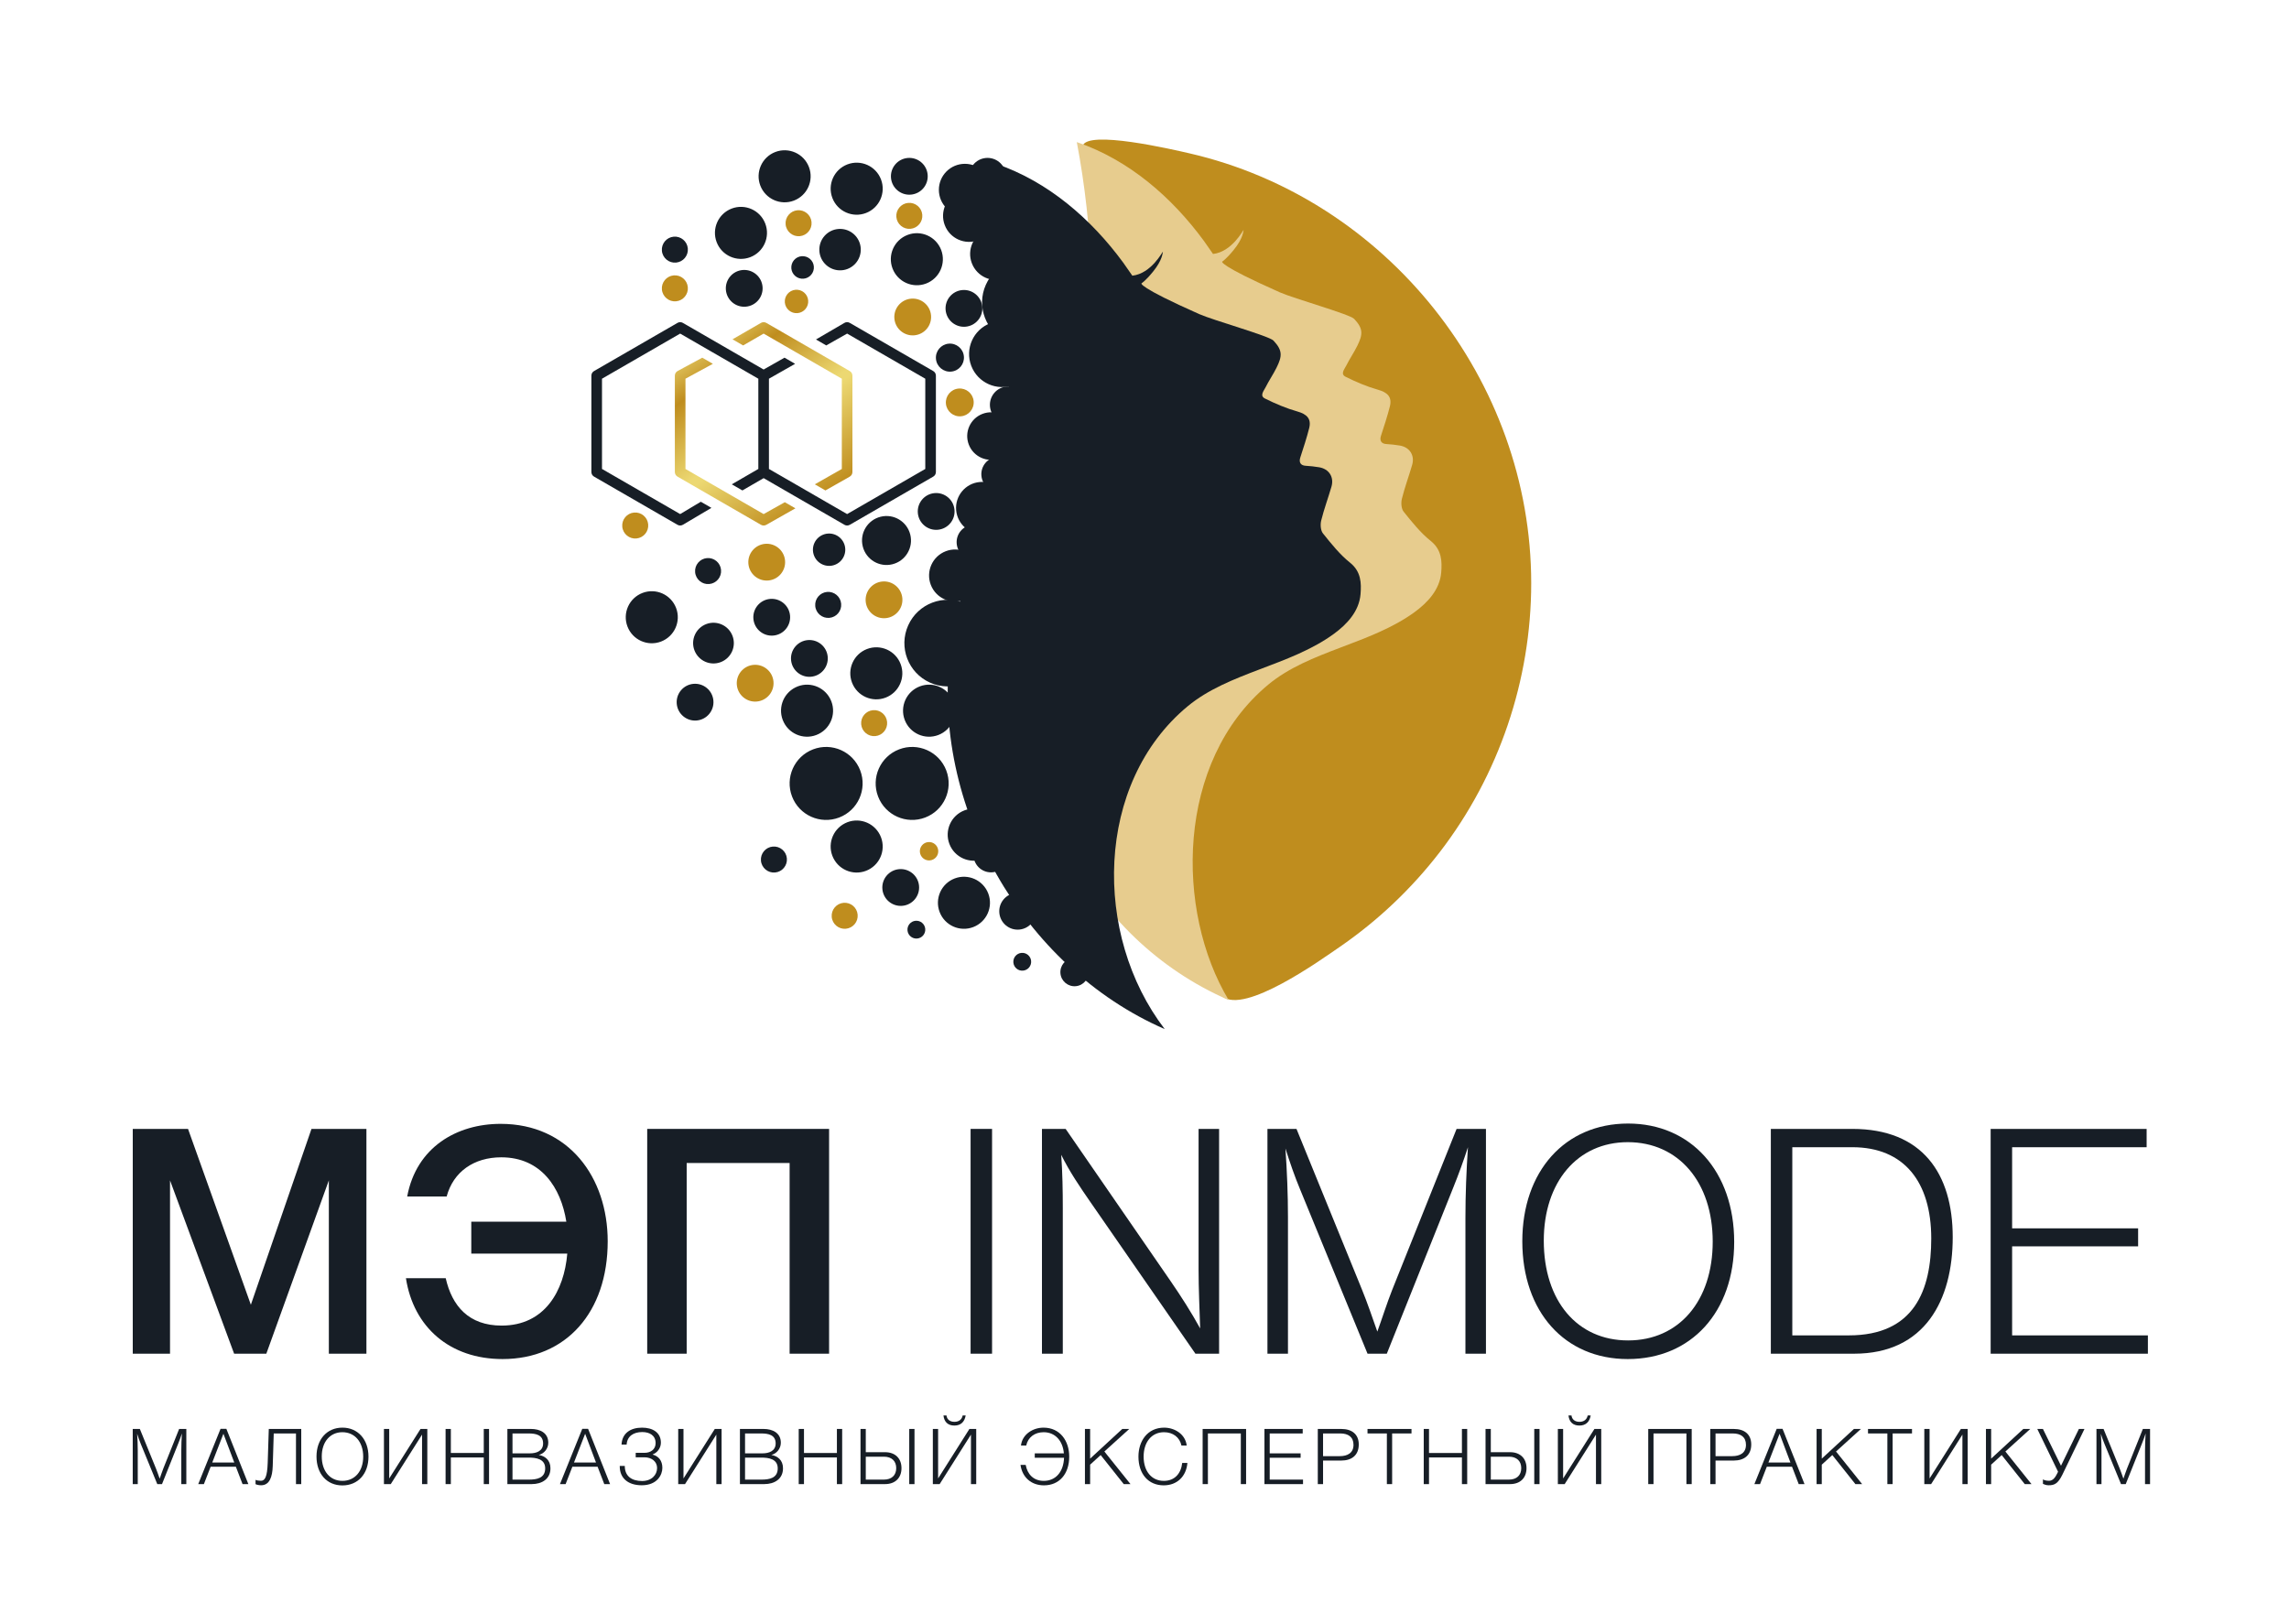 <?xml version="1.0" encoding="UTF-8" standalone="no"?> <svg xmlns:dc="http://purl.org/dc/elements/1.1/" xmlns:cc="http://creativecommons.org/ns#" xmlns:rdf="http://www.w3.org/1999/02/22-rdf-syntax-ns#" xmlns:svg="http://www.w3.org/2000/svg" xmlns="http://www.w3.org/2000/svg" viewBox="0 0 354.608 251.595" height="251.595" width="354.608" xml:space="preserve" id="svg2" version="1.1"><defs id="defs6"><clipPath id="clipPath18"><path id="path16" d="M 0,188.696 H 265.956 V 0 H 0 Z"></path></clipPath><clipPath id="clipPath30"><path id="path28" d="m 88.44,151.214 -3.309,-1.911 1.234,-0.712 2.384,1.377 3.617,-2.089 1.234,-0.712 4.234,-2.444 v -10.49 l -3.138,-1.785 1.233,-0.712 2.83,1.607 c 0.19,0.111 0.308,0.313 0.308,0.534 v 0 11.201 c 0,0.221 -0.118,0.425 -0.308,0.535 v 0 l -3.927,2.266 -1.232,0.712 -4.543,2.623 c -0.096,0.054 -0.202,0.082 -0.308,0.082 v 0 c -0.107,0 -0.213,-0.028 -0.309,-0.082 m -9.701,-5.601 c -0.19,-0.11 -0.309,-0.313 -0.309,-0.535 v 0 -11.201 c 0,-0.221 0.119,-0.423 0.309,-0.534 v 0 l 3.926,-2.266 1.233,-0.713 4.542,-2.622 c 0.097,-0.055 0.202,-0.082 0.309,-0.082 v 0 c 0.106,0 0.213,0.027 0.308,0.082 v 0 l 3.384,1.916 -1.233,0.711 -2.459,-1.381 -3.618,2.089 -1.233,0.712 -4.233,2.444 v 10.49 l 3.185,1.732 -1.233,0.712 z"></path></clipPath><linearGradient id="linearGradient50" spreadMethod="pad" gradientTransform="matrix(21.519,-30.262,-30.262,-21.519,78.703,153.605)" gradientUnits="userSpaceOnUse" y2="0" x2="1" y1="0" x1="0"><stop id="stop36" offset="0" style="stop-opacity:1;stop-color:#e6cd68"></stop><stop id="stop38" offset="0.138" style="stop-opacity:1;stop-color:#e6cd68"></stop><stop id="stop40" offset="0.261" style="stop-opacity:1;stop-color:#bf8d1e"></stop><stop id="stop42" offset="0.479" style="stop-opacity:1;stop-color:#ecd872"></stop><stop id="stop44" offset="0.5" style="stop-opacity:1;stop-color:#ecd872"></stop><stop id="stop46" offset="0.764" style="stop-opacity:1;stop-color:#bf8d1e"></stop><stop id="stop48" offset="1" style="stop-opacity:1;stop-color:#d9b857"></stop></linearGradient><clipPath id="clipPath60"><path id="path58" d="M 0,188.696 H 265.956 V 0 H 0 Z"></path></clipPath></defs><g transform="matrix(1.333,0,0,-1.333,0,251.595)" id="g10"><g id="g12"><g clip-path="url(#clipPath18)" id="g14"><g transform="translate(108.459,145.613)" id="g20"><path id="path22" style="fill:#171e26;fill-opacity:1;fill-rule:nonzero;stroke:none" d="m 0,0 -9.701,5.601 c -0.19,0.11 -0.426,0.11 -0.617,0 l -3.309,-1.93 1.191,-0.692 2.427,1.376 9.084,-5.245 v -10.489 l -9.084,-5.245 -3.618,2.088 -1.232,0.712 -4.235,2.445 V -0.89 l 3.042,1.731 -1.233,0.714 -2.425,-1.376 -3.618,2.087 -1.233,0.713 -4.542,2.622 c -0.191,0.11 -0.427,0.11 -0.617,0 L -39.421,0 c -0.191,-0.11 -0.309,-0.313 -0.309,-0.534 v -11.201 c 0,-0.221 0.118,-0.424 0.309,-0.534 l 9.701,-5.602 c 0.096,-0.054 0.202,-0.082 0.309,-0.082 0.106,0 0.212,0.028 0.308,0.082 l 3.325,1.968 -1.233,0.711 -2.4,-1.432 -9.085,5.245 V -0.89 l 9.085,5.245 3.617,-2.089 1.233,-0.711 4.234,-2.445 v -10.489 l -3.086,-1.786 1.233,-0.711 2.47,1.429 3.617,-2.089 1.234,-0.712 4.541,-2.623 c 0.096,-0.054 0.202,-0.082 0.309,-0.082 0.106,0 0.213,0.028 0.308,0.082 L 0,-12.269 c 0.191,0.11 0.309,0.313 0.309,0.534 V -0.534 C 0.309,-0.313 0.191,-0.11 0,0"></path></g></g></g><g id="g24"><g clip-path="url(#clipPath30)" id="g26"><g id="g32"><g id="g34"><path id="path52" style="fill:url(#linearGradient50);stroke:none" d="m 88.44,151.214 -3.309,-1.911 1.234,-0.712 2.384,1.377 3.617,-2.089 1.234,-0.712 4.234,-2.444 v -10.49 l -3.138,-1.785 1.233,-0.712 2.83,1.607 c 0.19,0.111 0.308,0.313 0.308,0.534 v 0 11.201 c 0,0.221 -0.118,0.425 -0.308,0.535 v 0 l -3.927,2.266 -1.232,0.712 -4.543,2.623 c -0.096,0.054 -0.202,0.082 -0.308,0.082 v 0 c -0.107,0 -0.213,-0.028 -0.309,-0.082 m -9.701,-5.601 c -0.19,-0.11 -0.309,-0.313 -0.309,-0.535 v 0 -11.201 c 0,-0.221 0.119,-0.423 0.309,-0.534 v 0 l 3.926,-2.266 1.233,-0.713 4.542,-2.622 c 0.097,-0.055 0.202,-0.082 0.309,-0.082 v 0 c 0.106,0 0.213,0.027 0.308,0.082 v 0 l 3.384,1.916 -1.233,0.711 -2.459,-1.381 -3.618,2.089 -1.233,0.712 -4.233,2.444 v 10.49 l 3.185,1.732 -1.233,0.712 z"></path></g></g></g></g><g id="g54"><g clip-path="url(#clipPath60)" id="g56"><g transform="translate(42.585,31.394)" id="g62"><path id="path64" style="fill:#171e26;fill-opacity:1;fill-rule:nonzero;stroke:none" d="M 0,0 H -4.367 V 20.146 L -11.633,0 h -3.743 l -7.449,20.146 V 0 h -4.331 v 26.129 h 6.423 l 7.302,-20.441 7.046,20.441 H 0 Z"></path></g><g transform="translate(58.406,30.77)" id="g66"><path id="path68" style="fill:#171e26;fill-opacity:1;fill-rule:nonzero;stroke:none" d="m 0,0 c -6.129,0 -10.349,3.707 -11.229,9.395 h 4.624 c 0.733,-3.23 2.678,-5.505 6.495,-5.505 5.027,0 7.265,4.037 7.632,8.367 H -3.634 v 3.707 H 7.412 c -0.623,3.963 -2.935,7.486 -7.559,7.486 -3.193,0 -5.579,-1.688 -6.349,-4.551 h -4.587 c 1.064,5.725 5.762,8.441 10.862,8.441 7.927,0 12.441,-6.238 12.441,-13.652 C 12.22,5.432 7.376,0 0,0"></path></g><g transform="translate(96.355,31.394)" id="g70"><path id="path72" style="fill:#171e26;fill-opacity:1;fill-rule:nonzero;stroke:none" d="M 0,0 H -4.587 V 22.165 H -16.551 V 0 h -4.587 V 26.129 H 0 Z"></path></g><path id="path74" style="fill:#171e26;fill-opacity:1;fill-rule:nonzero;stroke:none" d="M 115.295,31.394 H 112.8 v 26.129 h 2.495 z"></path><g transform="translate(141.681,31.394)" id="g76"><path id="path78" style="fill:#171e26;fill-opacity:1;fill-rule:nonzero;stroke:none" d="m 0,0 h -2.752 l -12.146,17.541 c -1.248,1.799 -2.497,3.634 -3.451,5.578 0.148,-2.092 0.184,-4.146 0.184,-6.238 V 0 h -2.422 v 26.129 h 2.752 L -5.614,8.403 c 1.211,-1.76 2.385,-3.595 3.413,-5.467 -0.073,2.312 -0.184,4.587 -0.184,6.899 V 26.129 H 0 Z"></path></g><g transform="translate(172.694,31.394)" id="g80"><path id="path82" style="fill:#171e26;fill-opacity:1;fill-rule:nonzero;stroke:none" d="m 0,0 h -2.385 v 15.78 c 0,2.752 0.11,5.468 0.293,8.22 -0.513,-1.578 -1.1,-3.192 -1.724,-4.733 L -11.522,0 h -2.24 l -7.816,19.046 c -0.66,1.578 -1.211,3.192 -1.725,4.808 0.184,-2.679 0.294,-5.322 0.294,-8 V 0 h -2.386 v 26.129 h 3.376 l 7.597,-18.643 c 0.66,-1.615 1.211,-3.266 1.798,-4.918 0.587,1.616 1.102,3.267 1.725,4.845 l 7.486,18.716 H 0 Z"></path></g><g transform="translate(179.415,44.532)" id="g84"><path id="path86" style="fill:#171e26;fill-opacity:1;fill-rule:nonzero;stroke:none" d="m 0,0 c 0,-7.009 3.89,-11.597 9.798,-11.597 5.908,0 9.835,4.588 9.835,11.487 0,6.899 -3.964,11.559 -9.872,11.559 C 3.926,11.449 0,6.825 0,0 m 22.128,-0.146 c 0,-8.148 -4.99,-13.616 -12.367,-13.616 -7.339,0 -12.257,5.505 -12.257,13.689 0,8.146 4.954,13.687 12.294,13.687 7.303,0 12.33,-5.577 12.33,-13.76"></path></g><g transform="translate(208.298,33.523)" id="g88"><path id="path90" style="fill:#171e26;fill-opacity:1;fill-rule:nonzero;stroke:none" d="m 0,0 h 6.569 c 7.633,0 9.578,5.284 9.578,11.266 0,6.568 -3.156,10.605 -9.174,10.605 l -6.973,0 z m 6.973,24 c 8.147,0 11.67,-5.211 11.67,-12.588 0,-7.303 -3.23,-13.541 -11.45,-13.541 H -2.495 V 24 Z"></path></g><g transform="translate(249.477,55.394)" id="g92"><path id="path94" style="fill:#171e26;fill-opacity:1;fill-rule:nonzero;stroke:none" d="M 0,0 H -15.633 V -9.431 H -0.99 v -2.091 H -15.633 V -21.871 H 0.147 V -24 H -18.128 V 2.129 L 0,2.129 Z"></path></g><g transform="translate(177.954,120.954)" id="g96"><path id="path98" style="fill:#bf8d1e;fill-opacity:1;fill-rule:nonzero;stroke:none" d="m 0,0 c 0,-11.242 -3.747,-22.308 -10.6,-31.222 -3.285,-4.274 -7.243,-8.026 -11.686,-11.077 -2.284,-1.567 -11.016,-7.834 -13.616,-5.726 -0.848,0.687 -1.215,1.791 -1.54,2.833 -3.209,10.303 -6.222,20.781 -6.852,31.554 -0.757,12.948 1.951,26.002 0.253,38.86 -1.067,8.081 -3.859,15.865 -7.513,23.152 -0.382,0.763 -0.786,1.608 -0.579,2.436 0.484,1.932 10.484,-0.4 12.389,-0.838 C -16.747,44.688 0,23.578 0,0"></path></g><g transform="translate(139.913,160.745)" id="g100"><path id="path102" style="fill:#e7cc8e;fill-opacity:1;fill-rule:nonzero;stroke:none" d="m 0,0 c -3.718,5.067 -8.72,9.421 -14.77,11.482 1.907,-10.051 2.254,-20.393 1.045,-30.551 -1.047,-8.805 -5.194,-17.138 -6.353,-26.054 -2.328,-17.92 6.39,-35.903 22.957,-43.122 -6.202,10.322 -6.171,27.741 4.618,36.677 4.76,3.943 11.875,4.683 16.99,8.416 1.482,1.081 2.933,2.594 3.096,4.614 0.103,1.272 0.071,2.627 -1.212,3.652 -1.199,0.957 -2.185,2.202 -3.155,3.408 -0.275,0.341 -0.321,1.027 -0.207,1.49 0.328,1.331 0.812,2.622 1.194,3.941 0.325,1.121 -0.291,2.069 -1.437,2.257 -0.517,0.086 -1.042,0.144 -1.566,0.174 -0.574,0.032 -0.801,0.396 -0.62,0.955 0.368,1.132 0.743,2.265 1.034,3.419 0.276,1.096 -0.276,1.628 -1.374,1.938 -1.297,0.366 -2.56,0.904 -3.769,1.507 -0.645,0.321 -0.123,0.899 0.078,1.303 0.392,0.785 0.895,1.515 1.283,2.301 0.647,1.312 0.707,1.987 -0.369,3.128 -0.508,0.538 -7,2.356 -8.637,3.083 -7.229,3.207 -6.696,3.572 -6.696,3.572 0,0 0.447,0.264 1.324,1.341 1.134,1.393 1.12,2.196 1.163,2.344 -0.032,0.03 -1.332,-2.547 -3.554,-2.797 0,0 -0.814,1.183 -1.063,1.522"></path></g><g transform="translate(130.535,158.22)" id="g104"><path id="path106" style="fill:#171e26;fill-opacity:1;fill-rule:nonzero;stroke:none" d="m 0,0 c -3.718,5.067 -8.72,9.421 -14.77,11.482 1.907,-10.051 2.254,-20.393 1.045,-30.551 -1.047,-8.805 -5.194,-17.138 -6.353,-26.054 -2.328,-17.92 8.338,-36.754 24.905,-43.973 -8.377,10.919 -8.119,28.592 2.67,37.528 4.76,3.943 11.875,4.683 16.99,8.416 1.482,1.081 2.933,2.594 3.096,4.614 0.103,1.272 0.071,2.627 -1.212,3.652 -1.199,0.957 -2.185,2.202 -3.155,3.408 -0.275,0.341 -0.321,1.027 -0.207,1.49 0.328,1.331 0.812,2.622 1.194,3.941 0.325,1.122 -0.291,2.069 -1.437,2.257 -0.517,0.086 -1.042,0.144 -1.566,0.174 -0.574,0.032 -0.801,0.396 -0.62,0.955 0.368,1.132 0.743,2.266 1.034,3.419 0.276,1.096 -0.276,1.628 -1.374,1.938 -1.297,0.366 -2.56,0.905 -3.769,1.507 -0.645,0.321 -0.123,0.899 0.078,1.303 0.392,0.785 0.895,1.515 1.283,2.301 0.647,1.312 0.707,1.987 -0.369,3.128 -0.508,0.538 -7,2.356 -8.637,3.083 -7.229,3.207 -6.696,3.572 -6.696,3.572 0,0 0.447,0.264 1.324,1.341 1.134,1.393 1.12,2.196 1.163,2.344 -0.032,0.03 -1.332,-2.547 -3.554,-2.797 0,0 -0.814,1.183 -1.063,1.522"></path></g><g transform="translate(115.163,166.678)" id="g108"><path id="path110" style="fill:#171e26;fill-opacity:1;fill-rule:nonzero;stroke:none" d="m 0,0 c 0,-1.67 -1.354,-3.024 -3.024,-3.024 -1.671,0 -3.025,1.354 -3.025,3.024 0,1.67 1.354,3.024 3.025,3.024 C -1.354,3.024 0,1.67 0,0"></path></g><g transform="translate(120.207,163.653)" id="g112"><path id="path114" style="fill:#171e26;fill-opacity:1;fill-rule:nonzero;stroke:none" d="m 0,0 c 0,-1.67 -1.354,-3.024 -3.024,-3.024 -1.671,0 -3.025,1.354 -3.025,3.024 0,1.67 1.354,3.024 3.025,3.024 C -1.354,3.024 0,1.67 0,0"></path></g><g transform="translate(105.789,126.607)" id="g116"><path id="path118" style="fill:#171e26;fill-opacity:1;fill-rule:nonzero;stroke:none" d="m 0,0 c 0.381,-1.525 -0.546,-3.07 -2.071,-3.451 -1.525,-0.382 -3.07,0.545 -3.451,2.07 -0.382,1.525 0.546,3.071 2.071,3.452 C -1.926,2.452 -0.381,1.525 0,0"></path></g><g transform="translate(116.849,156.4)" id="g120"><path id="path122" style="fill:#171e26;fill-opacity:1;fill-rule:nonzero;stroke:none" d="M 0,0 C -1.56,-0.596 -3.308,0.186 -3.904,1.747 -4.5,3.307 -3.718,5.055 -2.158,5.651 -0.597,6.247 1.151,5.465 1.747,3.904 2.342,2.344 1.56,0.596 0,0"></path></g><g transform="translate(117.831,144.006)" id="g124"><path id="path126" style="fill:#171e26;fill-opacity:1;fill-rule:nonzero;stroke:none" d="m 0,0 c -1.98,-0.756 -4.198,0.236 -4.954,2.216 -0.757,1.98 0.236,4.199 2.216,4.955 C -0.758,7.927 1.46,6.935 2.216,4.954 2.972,2.974 1.98,0.756 0,0"></path></g><g transform="translate(116.157,135.474)" id="g128"><path id="path130" style="fill:#171e26;fill-opacity:1;fill-rule:nonzero;stroke:none" d="m 0,0 c -1.426,-0.544 -3.023,0.17 -3.568,1.596 -0.544,1.426 0.17,3.023 1.596,3.568 C -0.546,5.708 1.051,4.993 1.596,3.568 2.14,2.142 1.426,0.544 0,0"></path></g><g transform="translate(107.633,155.787)" id="g132"><path id="path134" style="fill:#171e26;fill-opacity:1;fill-rule:nonzero;stroke:none" d="M 0,0 C -1.56,-0.596 -3.308,0.186 -3.904,1.747 -4.5,3.307 -3.718,5.055 -2.158,5.651 -0.597,6.247 1.151,5.465 1.747,3.904 2.342,2.344 1.56,0.596 0,0"></path></g><g transform="translate(113.702,160.828)" id="g136"><path id="path138" style="fill:#171e26;fill-opacity:1;fill-rule:nonzero;stroke:none" d="M 0,0 C -1.56,-0.596 -3.308,0.186 -3.904,1.747 -4.5,3.307 -3.718,5.055 -2.158,5.651 -0.597,6.247 1.151,5.465 1.746,3.904 2.342,2.344 1.56,0.596 0,0"></path></g><g transform="translate(100.641,163.984)" id="g140"><path id="path142" style="fill:#171e26;fill-opacity:1;fill-rule:nonzero;stroke:none" d="M 0,0 C -1.56,-0.596 -3.308,0.186 -3.904,1.747 -4.5,3.307 -3.718,5.055 -2.158,5.651 -0.597,6.247 1.151,5.465 1.747,3.904 2.342,2.344 1.56,0.596 0,0"></path></g><g transform="translate(87.192,158.849)" id="g144"><path id="path146" style="fill:#171e26;fill-opacity:1;fill-rule:nonzero;stroke:none" d="M 0,0 C -1.56,-0.596 -3.308,0.186 -3.904,1.747 -4.5,3.307 -3.718,5.055 -2.158,5.651 -0.597,6.247 1.151,5.465 1.747,3.904 2.342,2.344 1.56,0.596 0,0"></path></g><g transform="translate(92.266,165.426)" id="g148"><path id="path150" style="fill:#171e26;fill-opacity:1;fill-rule:nonzero;stroke:none" d="M 0,0 C -1.56,-0.596 -3.308,0.186 -3.904,1.746 -4.5,3.307 -3.718,5.055 -2.158,5.651 -0.597,6.247 1.151,5.465 1.747,3.904 2.342,2.344 1.56,0.596 0,0"></path></g><g transform="translate(83.763,111.78)" id="g152"><path id="path154" style="fill:#171e26;fill-opacity:1;fill-rule:nonzero;stroke:none" d="M 0,0 C -1.221,-0.466 -2.588,0.146 -3.055,1.366 -3.521,2.587 -2.909,3.955 -1.688,4.421 -0.467,4.887 0.9,4.275 1.366,3.055 1.833,1.834 1.221,0.466 0,0"></path></g><g transform="translate(76.827,114.171)" id="g156"><path id="path158" style="fill:#171e26;fill-opacity:1;fill-rule:nonzero;stroke:none" d="M 0,0 C -1.56,-0.596 -3.308,0.186 -3.904,1.747 -4.5,3.307 -3.718,5.055 -2.158,5.651 -0.597,6.247 1.151,5.465 1.747,3.904 2.342,2.344 1.56,0.596 0,0"></path></g><g transform="translate(95.145,103.429)" id="g160"><path id="path162" style="fill:#171e26;fill-opacity:1;fill-rule:nonzero;stroke:none" d="M 0,0 C -1.495,-0.746 -3.311,-0.139 -4.057,1.355 -4.803,2.85 -4.196,4.666 -2.701,5.412 -1.207,6.158 0.609,5.551 1.355,4.057 2.101,2.562 1.495,0.746 0,0"></path></g><g transform="translate(100.912,87.639)" id="g164"><path id="path166" style="fill:#171e26;fill-opacity:1;fill-rule:nonzero;stroke:none" d="M 0,0 C -1.495,-0.746 -3.311,-0.139 -4.057,1.355 -4.803,2.85 -4.196,4.666 -2.701,5.412 -1.207,6.158 0.609,5.551 1.355,4.057 2.101,2.562 1.495,0.746 0,0"></path></g><g transform="translate(113.107,80.982)" id="g168"><path id="path170" style="fill:#171e26;fill-opacity:1;fill-rule:nonzero;stroke:none" d="M 0,0 C -1.56,-0.596 -3.308,0.186 -3.904,1.747 -4.5,3.307 -3.718,5.055 -2.158,5.651 -0.597,6.247 1.151,5.465 1.747,3.904 2.342,2.344 1.56,0.596 0,0"></path></g><g transform="translate(112.078,119.022)" id="g172"><path id="path174" style="fill:#171e26;fill-opacity:1;fill-rule:nonzero;stroke:none" d="M 0,0 C -1.56,-0.596 -3.308,0.186 -3.904,1.747 -4.5,3.307 -3.718,5.055 -2.158,5.651 -0.597,6.247 1.151,5.465 1.747,3.904 2.342,2.344 1.56,0.596 0,0"></path></g><g transform="translate(114.733,111.936)" id="g176"><path id="path178" style="fill:#171e26;fill-opacity:1;fill-rule:nonzero;stroke:none" d="m 0,0 c -1.135,-2.537 -4.112,-3.674 -6.649,-2.539 -2.537,1.135 -3.674,4.112 -2.539,6.649 1.135,2.537 4.112,3.674 6.649,2.539 C -0.002,5.514 1.135,2.537 0,0"></path></g><g transform="translate(114.408,126.691)" id="g180"><path id="path182" style="fill:#171e26;fill-opacity:1;fill-rule:nonzero;stroke:none" d="M 0,0 C -1.663,-0.151 -3.134,1.075 -3.286,2.738 -3.437,4.402 -2.211,5.873 -0.547,6.024 1.116,6.175 2.587,4.949 2.738,3.286 2.89,1.622 1.663,0.151 0,0"></path></g><g transform="translate(116.266,131.6)" id="g184"><path id="path186" style="fill:#171e26;fill-opacity:1;fill-rule:nonzero;stroke:none" d="M 0,0 C -1.119,-0.102 -2.108,0.723 -2.209,1.841 -2.311,2.96 -1.486,3.949 -0.368,4.051 0.751,4.152 1.74,3.328 1.841,2.209 1.943,1.091 1.119,0.102 0,0"></path></g><g transform="translate(113.395,123.699)" id="g188"><path id="path190" style="fill:#171e26;fill-opacity:1;fill-rule:nonzero;stroke:none" d="M 0,0 C -1.119,-0.102 -2.108,0.723 -2.209,1.841 -2.311,2.96 -1.486,3.949 -0.368,4.051 0.751,4.152 1.74,3.328 1.841,2.209 1.943,1.091 1.119,0.102 0,0"></path></g><g transform="translate(116.266,157.702)" id="g192"><path id="path194" style="fill:#171e26;fill-opacity:1;fill-rule:nonzero;stroke:none" d="M 0,0 C -1.119,-0.102 -2.108,0.723 -2.209,1.841 -2.311,2.96 -1.486,3.949 -0.368,4.051 0.751,4.152 1.74,3.328 1.841,2.209 1.943,1.091 1.119,0.102 0,0"></path></g><g transform="translate(115.355,164.115)" id="g196"><path id="path198" style="fill:#171e26;fill-opacity:1;fill-rule:nonzero;stroke:none" d="M 0,0 C -1.119,-0.102 -2.108,0.723 -2.209,1.841 -2.311,2.96 -1.486,3.949 -0.368,4.051 0.751,4.152 1.74,3.328 1.841,2.209 1.943,1.091 1.119,0.102 0,0"></path></g><g transform="translate(115.355,87.352)" id="g200"><path id="path202" style="fill:#171e26;fill-opacity:1;fill-rule:nonzero;stroke:none" d="M 0,0 C -1.119,-0.102 -2.108,0.723 -2.209,1.841 -2.311,2.96 -1.486,3.949 -0.368,4.051 0.751,4.152 1.74,3.328 1.841,2.209 1.943,1.091 1.119,0.102 0,0"></path></g><g transform="translate(92.692,152.347)" id="g204"><path id="path206" style="fill:#bf8d1e;fill-opacity:1;fill-rule:nonzero;stroke:none" d="m 0,0 c -0.749,-0.068 -1.411,0.484 -1.48,1.233 -0.068,0.749 0.485,1.412 1.234,1.48 C 0.503,2.781 1.165,2.229 1.233,1.479 1.301,0.73 0.749,0.068 0,0"></path></g><g transform="translate(78.568,158.221)" id="g208"><path id="path210" style="fill:#171e26;fill-opacity:1;fill-rule:nonzero;stroke:none" d="M 0,0 C -0.832,-0.076 -1.567,0.537 -1.643,1.369 -1.718,2.201 -1.105,2.936 -0.274,3.012 0.558,3.088 1.294,2.475 1.369,1.643 1.445,0.811 0.832,0.076 0,0"></path></g><g transform="translate(82.429,120.858)" id="g212"><path id="path214" style="fill:#171e26;fill-opacity:1;fill-rule:nonzero;stroke:none" d="M 0,0 C -0.832,-0.076 -1.567,0.537 -1.643,1.369 -1.718,2.201 -1.105,2.936 -0.274,3.012 0.558,3.088 1.294,2.475 1.369,1.643 1.445,0.811 0.832,0.076 0,0"></path></g><g transform="translate(105.816,162.147)" id="g216"><path id="path218" style="fill:#bf8d1e;fill-opacity:1;fill-rule:nonzero;stroke:none" d="M 0,0 C -0.832,-0.076 -1.567,0.537 -1.643,1.369 -1.718,2.201 -1.105,2.936 -0.274,3.012 0.558,3.088 1.294,2.475 1.369,1.643 1.445,0.811 0.832,0.076 0,0"></path></g><g transform="translate(92.946,161.291)" id="g220"><path id="path222" style="fill:#bf8d1e;fill-opacity:1;fill-rule:nonzero;stroke:none" d="M 0,0 C -0.832,-0.076 -1.567,0.537 -1.643,1.369 -1.718,2.201 -1.105,2.936 -0.274,3.012 0.558,3.088 1.294,2.475 1.369,1.643 1.445,0.811 0.832,0.076 0,0"></path></g><g transform="translate(96.389,116.926)" id="g224"><path id="path226" style="fill:#171e26;fill-opacity:1;fill-rule:nonzero;stroke:none" d="M 0,0 C -0.832,-0.076 -1.567,0.537 -1.643,1.369 -1.718,2.201 -1.105,2.936 -0.274,3.012 0.558,3.088 1.294,2.475 1.369,1.643 1.445,0.811 0.832,0.076 0,0"></path></g><g transform="translate(98.304,80.789)" id="g228"><path id="path230" style="fill:#bf8d1e;fill-opacity:1;fill-rule:nonzero;stroke:none" d="M 0,0 C -0.832,-0.076 -1.567,0.537 -1.643,1.369 -1.718,2.201 -1.105,2.936 -0.274,3.012 0.558,3.088 1.294,2.475 1.369,1.643 1.445,0.811 0.832,0.076 0,0"></path></g><g transform="translate(78.568,153.721)" id="g232"><path id="path234" style="fill:#bf8d1e;fill-opacity:1;fill-rule:nonzero;stroke:none" d="M 0,0 C -0.832,-0.076 -1.567,0.537 -1.643,1.369 -1.718,2.201 -1.105,2.936 -0.274,3.012 0.558,3.088 1.294,2.475 1.369,1.643 1.445,0.811 0.832,0.076 0,0"></path></g><g transform="translate(90.079,87.327)" id="g236"><path id="path238" style="fill:#171e26;fill-opacity:1;fill-rule:nonzero;stroke:none" d="M 0,0 C -0.832,-0.076 -1.567,0.537 -1.643,1.369 -1.718,2.201 -1.105,2.936 -0.274,3.012 0.558,3.088 1.294,2.475 1.369,1.643 1.445,0.811 0.832,0.076 0,0"></path></g><g transform="translate(101.728,103.182)" id="g240"><path id="path242" style="fill:#bf8d1e;fill-opacity:1;fill-rule:nonzero;stroke:none" d="M 0,0 C -0.832,-0.076 -1.567,0.537 -1.643,1.369 -1.718,2.201 -1.105,2.936 -0.274,3.012 0.558,3.088 1.294,2.475 1.369,1.643 1.445,0.811 0.832,0.076 0,0"></path></g><g transform="translate(73.962,126.153)" id="g244"><path id="path246" style="fill:#bf8d1e;fill-opacity:1;fill-rule:nonzero;stroke:none" d="M 0,0 C -0.832,-0.076 -1.567,0.537 -1.643,1.369 -1.718,2.201 -1.105,2.936 -0.274,3.012 0.558,3.088 1.294,2.475 1.369,1.643 1.445,0.811 0.832,0.076 0,0"></path></g><g transform="translate(108.07,88.733)" id="g248"><path id="path250" style="fill:#bf8d1e;fill-opacity:1;fill-rule:nonzero;stroke:none" d="M 0,0 C -0.588,-0.053 -1.108,0.38 -1.162,0.968 -1.215,1.556 -0.782,2.076 -0.193,2.13 0.395,2.183 0.915,1.75 0.968,1.162 1.022,0.573 0.588,0.053 0,0"></path></g><g transform="translate(93.121,156.353)" id="g252"><path id="path254" style="fill:#171e26;fill-opacity:1;fill-rule:nonzero;stroke:none" d="M 0,0 C -0.719,0.086 -1.233,0.738 -1.148,1.458 -1.062,2.177 -0.41,2.691 0.31,2.605 1.029,2.52 1.543,1.867 1.458,1.148 1.372,0.428 0.719,-0.086 0,0"></path></g><g transform="translate(95.225,159.595)" id="g256"><path id="path258" style="fill:#171e26;fill-opacity:1;fill-rule:nonzero;stroke:none" d="M 0,0 C -0.073,1.328 0.944,2.464 2.272,2.537 3.6,2.61 4.736,1.592 4.809,0.264 4.882,-1.064 3.865,-2.199 2.537,-2.272 1.209,-2.345 0.073,-1.328 0,0"></path></g><g transform="translate(105.873,166.121)" id="g260"><path id="path262" style="fill:#171e26;fill-opacity:1;fill-rule:nonzero;stroke:none" d="M 0,0 C -1.176,-0.107 -2.216,0.76 -2.323,1.936 -2.43,3.113 -1.563,4.153 -0.387,4.26 0.789,4.366 1.83,3.499 1.936,2.323 2.043,1.147 1.176,0.107 0,0"></path></g><g transform="translate(104.873,83.454)" id="g264"><path id="path266" style="fill:#171e26;fill-opacity:1;fill-rule:nonzero;stroke:none" d="M 0,0 C -1.176,-0.107 -2.216,0.76 -2.323,1.936 -2.43,3.113 -1.563,4.153 -0.387,4.26 0.789,4.366 1.83,3.499 1.936,2.323 2.043,1.147 1.176,0.107 0,0"></path></g><g transform="translate(118.464,80.692)" id="g268"><path id="path270" style="fill:#171e26;fill-opacity:1;fill-rule:nonzero;stroke:none" d="M 0,0 C -1.176,-0.107 -2.216,0.76 -2.323,1.936 -2.43,3.113 -1.563,4.153 -0.387,4.26 0.789,4.366 1.83,3.499 1.936,2.323 2.043,1.147 1.176,0.107 0,0"></path></g><g transform="translate(106.592,79.652)" id="g272"><path id="path274" style="fill:#171e26;fill-opacity:1;fill-rule:nonzero;stroke:none" d="m 0,0 c -0.569,-0.052 -1.073,0.368 -1.125,0.937 -0.051,0.57 0.368,1.074 0.938,1.125 C 0.382,2.114 0.886,1.694 0.937,1.125 0.989,0.555 0.569,0.052 0,0"></path></g><g transform="translate(118.897,75.92)" id="g276"><path id="path278" style="fill:#171e26;fill-opacity:1;fill-rule:nonzero;stroke:none" d="m 0,0 c -0.569,-0.052 -1.073,0.368 -1.125,0.937 -0.051,0.57 0.368,1.074 0.938,1.125 C 0.382,2.114 0.886,1.694 0.937,1.125 0.989,0.555 0.569,0.052 0,0"></path></g><g transform="translate(125.026,74.112)" id="g280"><path id="path282" style="fill:#171e26;fill-opacity:1;fill-rule:nonzero;stroke:none" d="M 0,0 C -0.903,-0.082 -1.702,0.584 -1.784,1.487 -1.866,2.39 -1.2,3.189 -0.297,3.271 0.606,3.353 1.405,2.687 1.487,1.784 1.569,0.881 0.903,0.082 0,0"></path></g><g transform="translate(102.932,116.891)" id="g284"><path id="path286" style="fill:#bf8d1e;fill-opacity:1;fill-rule:nonzero;stroke:none" d="M 0,0 C -1.176,-0.107 -2.216,0.76 -2.323,1.936 -2.43,3.113 -1.563,4.153 -0.387,4.26 0.789,4.366 1.83,3.499 1.936,2.323 2.043,1.147 1.176,0.107 0,0"></path></g><g transform="translate(86.685,153.097)" id="g288"><path id="path290" style="fill:#171e26;fill-opacity:1;fill-rule:nonzero;stroke:none" d="M 0,0 C -1.176,-0.107 -2.216,0.76 -2.323,1.936 -2.43,3.113 -1.563,4.153 -0.387,4.26 0.789,4.366 1.83,3.499 1.936,2.323 2.043,1.147 1.176,0.107 0,0"></path></g><g transform="translate(89.3,121.269)" id="g292"><path id="path294" style="fill:#bf8d1e;fill-opacity:1;fill-rule:nonzero;stroke:none" d="M 0,0 C -1.176,-0.107 -2.216,0.76 -2.323,1.936 -2.43,3.113 -1.563,4.153 -0.387,4.26 0.789,4.366 1.83,3.499 1.936,2.323 2.043,1.147 1.176,0.107 0,0"></path></g><g transform="translate(89.882,114.867)" id="g296"><path id="path298" style="fill:#171e26;fill-opacity:1;fill-rule:nonzero;stroke:none" d="M 0,0 C -1.176,-0.107 -2.216,0.76 -2.323,1.936 -2.43,3.113 -1.563,4.153 -0.387,4.26 0.789,4.366 1.83,3.499 1.936,2.323 2.043,1.147 1.176,0.107 0,0"></path></g><g transform="translate(94.259,110.081)" id="g300"><path id="path302" style="fill:#171e26;fill-opacity:1;fill-rule:nonzero;stroke:none" d="M 0,0 C -1.176,-0.107 -2.216,0.76 -2.323,1.936 -2.43,3.113 -1.563,4.153 -0.387,4.26 0.789,4.366 1.83,3.499 1.936,2.323 2.043,1.147 1.176,0.107 0,0"></path></g><g transform="translate(80.973,104.995)" id="g304"><path id="path306" style="fill:#171e26;fill-opacity:1;fill-rule:nonzero;stroke:none" d="M 0,0 C -1.176,-0.107 -2.216,0.76 -2.323,1.936 -2.43,3.113 -1.563,4.153 -0.387,4.26 0.789,4.366 1.83,3.499 1.936,2.323 2.043,1.147 1.176,0.107 0,0"></path></g><g transform="translate(87.956,107.2)" id="g308"><path id="path310" style="fill:#bf8d1e;fill-opacity:1;fill-rule:nonzero;stroke:none" d="M 0,0 C -1.176,-0.107 -2.216,0.76 -2.323,1.936 -2.43,3.113 -1.563,4.153 -0.387,4.26 0.789,4.366 1.83,3.499 1.936,2.323 2.043,1.147 1.176,0.107 0,0"></path></g><g transform="translate(108.993,127.165)" id="g312"><path id="path314" style="fill:#171e26;fill-opacity:1;fill-rule:nonzero;stroke:none" d="M 0,0 C -1.176,-0.107 -2.216,0.76 -2.323,1.936 -2.43,3.113 -1.563,4.153 -0.387,4.26 0.789,4.366 1.83,3.499 1.936,2.323 2.043,1.147 1.176,0.107 0,0"></path></g><g transform="translate(111.69,140.356)" id="g316"><path id="path318" style="fill:#bf8d1e;fill-opacity:1;fill-rule:nonzero;stroke:none" d="m 0,0 c -0.89,-0.081 -1.677,0.575 -1.758,1.465 -0.081,0.89 0.575,1.677 1.465,1.758 C 0.597,3.304 1.384,2.648 1.465,1.758 1.546,0.868 0.89,0.081 0,0"></path></g><g transform="translate(117.376,139.557)" id="g320"><path id="path322" style="fill:#171e26;fill-opacity:1;fill-rule:nonzero;stroke:none" d="M 0,0 C -1.176,-0.107 -2.216,0.76 -2.323,1.936 -2.43,3.113 -1.563,4.153 -0.387,4.26 0.789,4.366 1.83,3.499 1.936,2.323 2.043,1.147 1.176,0.107 0,0"></path></g><g transform="translate(112.221,150.768)" id="g324"><path id="path326" style="fill:#171e26;fill-opacity:1;fill-rule:nonzero;stroke:none" d="M 0,0 C -1.176,-0.107 -2.216,0.76 -2.323,1.936 -2.43,3.113 -1.563,4.153 -0.387,4.26 0.789,4.366 1.83,3.499 1.936,2.323 2.043,1.147 1.176,0.107 0,0"></path></g><g transform="translate(110.546,145.549)" id="g328"><path id="path330" style="fill:#171e26;fill-opacity:1;fill-rule:nonzero;stroke:none" d="m 0,0 c -0.897,-0.081 -1.69,0.58 -1.771,1.476 -0.082,0.897 0.579,1.69 1.476,1.772 C 0.602,3.329 1.395,2.668 1.476,1.771 1.558,0.875 0.897,0.081 0,0"></path></g><g transform="translate(106.267,149.768)" id="g332"><path id="path334" style="fill:#bf8d1e;fill-opacity:1;fill-rule:nonzero;stroke:none" d="M 0,0 C -1.176,-0.107 -2.216,0.76 -2.323,1.936 -2.43,3.113 -1.563,4.153 -0.387,4.26 0.789,4.366 1.83,3.499 1.936,2.323 2.043,1.147 1.176,0.107 0,0"></path></g><g transform="translate(114.963,166.121)" id="g336"><path id="path338" style="fill:#171e26;fill-opacity:1;fill-rule:nonzero;stroke:none" d="M 0,0 C -1.176,-0.107 -2.216,0.76 -2.323,1.936 -2.43,3.113 -1.563,4.153 -0.387,4.26 0.789,4.366 1.83,3.499 1.936,2.323 2.043,1.147 1.176,0.107 0,0"></path></g><g transform="translate(102.922,107.653)" id="g340"><path id="path342" style="fill:#171e26;fill-opacity:1;fill-rule:nonzero;stroke:none" d="M 0,0 C -1.56,-0.596 -3.308,0.186 -3.904,1.747 -4.5,3.307 -3.718,5.055 -2.158,5.651 -0.597,6.247 1.151,5.465 1.747,3.904 2.342,2.344 1.56,0.596 0,0"></path></g><g transform="translate(114.242,88.896)" id="g344"><path id="path346" style="fill:#171e26;fill-opacity:1;fill-rule:nonzero;stroke:none" d="M 0,0 C -1.56,-0.596 -3.308,0.186 -3.904,1.747 -4.5,3.307 -3.718,5.055 -2.158,5.651 -0.597,6.247 1.151,5.465 1.747,3.904 2.342,2.344 1.56,0.596 0,0"></path></g><g transform="translate(107.523,93.717)" id="g348"><path id="path350" style="fill:#171e26;fill-opacity:1;fill-rule:nonzero;stroke:none" d="m 0,0 c -2.188,-0.836 -4.64,0.261 -5.476,2.449 -0.835,2.189 0.261,4.64 2.45,5.476 C -0.838,8.761 1.614,7.664 2.449,5.476 3.285,3.287 2.188,0.836 0,0"></path></g><g transform="translate(97.524,93.717)" id="g352"><path id="path354" style="fill:#171e26;fill-opacity:1;fill-rule:nonzero;stroke:none" d="m 0,0 c -2.188,-0.836 -4.64,0.261 -5.476,2.449 -0.835,2.189 0.261,4.64 2.45,5.476 C -0.838,8.761 1.614,7.664 2.449,5.476 3.285,3.287 2.188,0.836 0,0"></path></g><g transform="translate(109.052,103.309)" id="g356"><path id="path358" style="fill:#171e26;fill-opacity:1;fill-rule:nonzero;stroke:none" d="M 0,0 C -1.56,-0.596 -3.308,0.186 -3.904,1.746 -4.5,3.307 -3.718,5.055 -2.158,5.651 -0.597,6.247 1.151,5.465 1.747,3.904 2.342,2.344 1.56,0.596 0,0"></path></g><g transform="translate(95.589,123.131)" id="g360"><path id="path362" style="fill:#171e26;fill-opacity:1;fill-rule:nonzero;stroke:none" d="M 0,0 C -0.948,0.424 -1.372,1.536 -0.948,2.484 -0.524,3.432 0.588,3.856 1.535,3.432 2.483,3.008 2.908,1.896 2.484,0.948 2.06,0.001 0.948,-0.424 0,0"></path></g><g transform="translate(123.725,151.551)" id="g364"><path id="path366" style="fill:#171e26;fill-opacity:1;fill-rule:nonzero;stroke:none" d="m 0,0 c -1.131,-2.527 -4.096,-3.66 -6.623,-2.529 -2.527,1.13 -3.66,4.096 -2.529,6.623 1.13,2.527 4.096,3.66 6.623,2.529 C -0.002,5.493 1.131,2.527 0,0"></path></g><g transform="translate(21.655,16.235)" id="g368"><path id="path370" style="fill:#171e26;fill-opacity:1;fill-rule:nonzero;stroke:none" d="m 0,0 h -0.585 v 3.871 c 0,0.675 0.026,1.342 0.071,2.017 C -0.64,5.501 -0.783,5.104 -0.937,4.727 L -2.827,0 H -3.376 L -5.294,4.673 C -5.456,5.06 -5.591,5.456 -5.717,5.852 -5.672,5.194 -5.645,4.546 -5.645,3.89 V 0 h -0.584 v 6.41 h 0.828 l 1.863,-4.573 c 0.162,-0.397 0.297,-0.802 0.441,-1.207 0.144,0.396 0.27,0.802 0.423,1.188 L -0.837,6.41 H 0 Z"></path></g><g transform="translate(25.965,22.087)" id="g372"><path id="path374" style="fill:#171e26;fill-opacity:1;fill-rule:nonzero;stroke:none" d="M 0,0 -1.296,-3.34 H 1.261 Z M 2.899,-5.852 H 2.224 l -0.775,2.017 h -2.934 l -0.784,-2.017 h -0.657 l 2.593,6.428 h 0.675 z"></path></g><g transform="translate(34.398,16.235)" id="g376"><path id="path378" style="fill:#171e26;fill-opacity:1;fill-rule:nonzero;stroke:none" d="M 0,0 V 5.888 H -2.584 L -2.701,2.115 c -0.036,-1.287 -0.378,-2.25 -1.35,-2.25 -0.253,0 -0.486,0.054 -0.648,0.126 v 0.504 c 0.117,-0.072 0.45,-0.108 0.63,-0.108 0.459,0 0.729,0.45 0.783,2.089 L -3.16,6.41 H 0.612 V 0 Z"></path></g><g transform="translate(37.395,19.458)" id="g380"><path id="path382" style="fill:#171e26;fill-opacity:1;fill-rule:nonzero;stroke:none" d="m 0,0 c 0,-1.719 0.954,-2.845 2.403,-2.845 1.45,0 2.413,1.126 2.413,2.819 C 4.816,1.666 3.844,2.81 2.395,2.81 0.963,2.81 0,1.675 0,0 m 5.428,-0.036 c 0,-1.998 -1.224,-3.34 -3.033,-3.34 -1.801,0 -3.007,1.351 -3.007,3.358 0,1.998 1.215,3.358 3.015,3.358 1.791,0 3.025,-1.368 3.025,-3.376"></path></g><g transform="translate(44.621,22.645)" id="g384"><path id="path386" style="fill:#171e26;fill-opacity:1;fill-rule:nonzero;stroke:none" d="M 0,0 H 0.612 V -5.753 L 4.249,0 H 5.041 V -6.41 H 4.429 v 5.753 L 0.792,-6.41 H 0 Z"></path></g><g transform="translate(56.835,16.235)" id="g388"><path id="path390" style="fill:#171e26;fill-opacity:1;fill-rule:nonzero;stroke:none" d="M 0,0 H -0.612 V 3.097 H -4.438 V 0 H -5.05 v 6.41 h 0.612 V 3.619 h 3.826 V 6.41 H 0 Z"></path></g><g transform="translate(59.561,16.758)" id="g392"><path id="path394" style="fill:#171e26;fill-opacity:1;fill-rule:nonzero;stroke:none" d="m 0,0 h 1.918 c 0.891,0 1.881,0.162 1.881,1.305 0,1.098 -1.044,1.252 -1.917,1.252 H 0 Z m 0,3.052 h 2.035 c 0.729,0 1.522,0.261 1.522,1.152 0,1.008 -0.865,1.161 -1.684,1.161 H 0 Z m 2.151,2.836 c 1.054,0 2.008,-0.459 2.008,-1.603 0,-0.702 -0.504,-1.278 -1.107,-1.414 0.712,-0.135 1.359,-0.576 1.359,-1.557 0,-1.243 -0.99,-1.836 -2.169,-1.836 h -2.836 v 6.41 z"></path></g><g transform="translate(68.004,22.087)" id="g396"><path id="path398" style="fill:#171e26;fill-opacity:1;fill-rule:nonzero;stroke:none" d="M 0,0 -1.296,-3.34 H 1.261 Z M 2.899,-5.852 H 2.224 l -0.775,2.017 h -2.934 l -0.784,-2.017 h -0.657 l 2.593,6.428 h 0.675 z"></path></g><g transform="translate(74.583,16.1)" id="g400"><path id="path402" style="fill:#171e26;fill-opacity:1;fill-rule:nonzero;stroke:none" d="M 0,0 C -1.594,0 -2.557,0.828 -2.557,2.196 V 2.25 h 0.585 c 0,-1.188 0.792,-1.755 2.017,-1.755 1.08,0 1.737,0.693 1.737,1.512 0,0.748 -0.638,1.243 -1.458,1.243 h -1.026 v 0.521 h 1.026 c 0.684,0 1.287,0.379 1.287,1.126 0,0.891 -0.684,1.288 -1.557,1.288 -1.018,0 -1.755,-0.487 -1.81,-1.458 H -2.35 c 0.063,1.323 1.036,1.97 2.386,1.97 1.206,0 2.188,-0.54 2.188,-1.746 0,-0.675 -0.478,-1.197 -0.946,-1.359 V 3.564 C 1.953,3.385 2.395,2.862 2.395,2.017 2.395,1.224 1.801,0 0,0"></path></g><g transform="translate(78.821,22.645)" id="g404"><path id="path406" style="fill:#171e26;fill-opacity:1;fill-rule:nonzero;stroke:none" d="M 0,0 H 0.612 V -5.753 L 4.249,0 H 5.041 V -6.41 H 4.429 v 5.753 L 0.792,-6.41 H 0 Z"></path></g><g transform="translate(86.588,16.758)" id="g408"><path id="path410" style="fill:#171e26;fill-opacity:1;fill-rule:nonzero;stroke:none" d="m 0,0 h 1.918 c 0.891,0 1.881,0.162 1.881,1.305 0,1.098 -1.044,1.252 -1.917,1.252 H 0 Z m 0,3.052 h 2.035 c 0.729,0 1.522,0.261 1.522,1.152 0,1.008 -0.865,1.161 -1.684,1.161 H 0 Z m 2.151,2.836 c 1.054,0 2.008,-0.459 2.008,-1.603 0,-0.702 -0.504,-1.278 -1.107,-1.414 0.712,-0.135 1.359,-0.576 1.359,-1.557 0,-1.243 -0.99,-1.836 -2.169,-1.836 h -2.836 v 6.41 z"></path></g><g transform="translate(97.875,16.235)" id="g412"><path id="path414" style="fill:#171e26;fill-opacity:1;fill-rule:nonzero;stroke:none" d="M 0,0 H -0.612 V 3.097 H -4.438 V 0 H -5.05 v 6.41 h 0.612 V 3.619 h 3.826 V 6.41 H 0 Z"></path></g><path id="path416" style="fill:#171e26;fill-opacity:1;fill-rule:nonzero;stroke:none" d="m 106.281,16.235 h -0.612 v 6.41 h 0.612 z m -3.555,3.187 h -2.107 v -2.664 h 2.107 c 0.9,0 1.431,0.503 1.431,1.332 0,0.828 -0.531,1.332 -1.431,1.332 m 0.134,-3.187 h -2.853 v 6.41 h 0.612 v -2.701 h 2.241 c 1.18,0 1.909,-0.72 1.909,-1.854 0,-1.135 -0.729,-1.855 -1.909,-1.855"></path><g transform="translate(109.997,24.212)" id="g418"><path id="path420" style="fill:#171e26;fill-opacity:1;fill-rule:nonzero;stroke:none" d="m 0,0 c 0.055,-0.459 0.396,-0.738 0.928,-0.738 0.512,0 0.864,0.269 0.954,0.738 H 2.233 C 2.098,-0.757 1.657,-1.171 0.919,-1.171 c -0.748,0 -1.18,0.414 -1.27,1.171 z m -1.584,-1.566 h 0.612 v -5.753 l 3.637,5.753 H 3.457 V -7.977 H 2.845 v 5.753 l -3.637,-5.753 h -0.792 z"></path></g><g transform="translate(121.328,16.091)" id="g422"><path id="path424" style="fill:#171e26;fill-opacity:1;fill-rule:nonzero;stroke:none" d="m 0,0 c -1.467,0 -2.521,0.918 -2.728,2.376 h 0.604 c 0.197,-1.08 0.899,-1.855 2.106,-1.855 1.386,0 2.295,1.054 2.35,2.683 H -1.071 V 3.718 H 2.313 C 2.188,5.203 1.278,6.176 -0.036,6.176 -1.08,6.176 -1.863,5.581 -2.062,4.627 h -0.612 c 0.145,1.306 1.387,2.079 2.62,2.079 C 1.891,6.706 2.935,5.14 2.935,3.34 2.935,1.313 1.773,0 0,0"></path></g><g transform="translate(128.348,20.025)" id="g426"><path id="path428" style="fill:#171e26;fill-opacity:1;fill-rule:nonzero;stroke:none" d="M 0,0 3.034,-3.79 H 2.251 l -2.683,3.376 -1.224,-1.116 v -2.26 h -0.603 v 6.41 h 0.603 V -0.828 L 2.08,2.62 h 0.811 z"></path></g><g transform="translate(135.242,16.091)" id="g430"><path id="path432" style="fill:#171e26;fill-opacity:1;fill-rule:nonzero;stroke:none" d="m 0,0 c -1.773,0 -2.935,1.313 -2.935,3.34 0,1.8 1.044,3.366 2.989,3.366 1.233,0 2.475,-0.773 2.62,-2.079 H 2.062 C 1.863,5.581 1.08,6.176 0.036,6.176 c -1.423,0 -2.368,-1.135 -2.368,-2.836 0,-1.702 0.928,-2.819 2.35,-2.819 1.288,0 1.999,0.883 2.133,2.081 H 2.755 C 2.619,1.017 1.539,0 0,0"></path></g><g transform="translate(144.818,16.235)" id="g434"><path id="path436" style="fill:#171e26;fill-opacity:1;fill-rule:nonzero;stroke:none" d="M 0,0 H -0.612 V 5.888 H -4.438 V 0 H -5.05 V 6.41 H 0 Z"></path></g><g transform="translate(151.398,22.123)" id="g438"><path id="path440" style="fill:#171e26;fill-opacity:1;fill-rule:nonzero;stroke:none" d="m 0,0 h -3.835 v -2.313 h 3.592 v -0.514 h -3.592 v -2.538 h 3.871 v -0.523 h -4.483 v 6.41 l 4.447,0 z"></path></g><g transform="translate(153.763,19.485)" id="g442"><path id="path444" style="fill:#171e26;fill-opacity:1;fill-rule:nonzero;stroke:none" d="m 0,0 h 1.945 c 0.882,0 1.593,0.36 1.593,1.314 0,0.918 -0.612,1.324 -1.53,1.324 H 0 Z M 2.134,3.16 C 3.331,3.16 4.15,2.557 4.15,1.359 4.15,0.108 3.331,-0.513 2.116,-0.513 H 0 V -3.25 h -0.612 v 6.41 z"></path></g><g transform="translate(164.042,22.123)" id="g446"><path id="path448" style="fill:#171e26;fill-opacity:1;fill-rule:nonzero;stroke:none" d="M 0,0 H -2.251 V -5.888 H -2.863 V 0 h -2.25 V 0.522 H 0 Z"></path></g><g transform="translate(170.514,16.235)" id="g450"><path id="path452" style="fill:#171e26;fill-opacity:1;fill-rule:nonzero;stroke:none" d="M 0,0 H -0.612 V 3.097 H -4.438 V 0 H -5.05 v 6.41 h 0.612 V 3.619 h 3.826 V 6.41 H 0 Z"></path></g><path id="path454" style="fill:#171e26;fill-opacity:1;fill-rule:nonzero;stroke:none" d="m 178.92,16.235 h -0.612 v 6.41 h 0.612 z m -3.556,3.187 h -2.106 v -2.664 h 2.106 c 0.901,0 1.432,0.503 1.432,1.332 0,0.828 -0.531,1.332 -1.432,1.332 m 0.135,-3.187 h -2.853 v 6.41 h 0.612 v -2.701 h 2.241 c 1.18,0 1.908,-0.72 1.908,-1.854 0,-1.135 -0.728,-1.855 -1.908,-1.855"></path><g transform="translate(182.635,24.212)" id="g456"><path id="path458" style="fill:#171e26;fill-opacity:1;fill-rule:nonzero;stroke:none" d="m 0,0 c 0.055,-0.459 0.396,-0.738 0.928,-0.738 0.512,0 0.864,0.269 0.954,0.738 h 0.35 C 2.098,-0.757 1.656,-1.171 0.919,-1.171 c -0.748,0 -1.18,0.414 -1.27,1.171 z m -1.584,-1.566 h 0.612 v -5.753 l 3.637,5.753 H 3.457 V -7.977 H 2.845 v 5.753 l -3.637,-5.753 h -0.792 z"></path></g><g transform="translate(196.605,16.235)" id="g460"><path id="path462" style="fill:#171e26;fill-opacity:1;fill-rule:nonzero;stroke:none" d="M 0,0 H -0.612 V 5.888 H -4.438 V 0 H -5.05 V 6.41 H 0 Z"></path></g><g transform="translate(199.375,19.485)" id="g464"><path id="path466" style="fill:#171e26;fill-opacity:1;fill-rule:nonzero;stroke:none" d="m 0,0 h 1.945 c 0.882,0 1.593,0.36 1.593,1.314 0,0.918 -0.612,1.324 -1.53,1.324 H 0 Z M 2.134,3.16 C 3.331,3.16 4.15,2.557 4.15,1.359 4.15,0.108 3.331,-0.513 2.116,-0.513 H 0 V -3.25 h -0.612 v 6.41 z"></path></g><g transform="translate(206.818,22.087)" id="g468"><path id="path470" style="fill:#171e26;fill-opacity:1;fill-rule:nonzero;stroke:none" d="M 0,0 -1.296,-3.34 H 1.261 Z M 2.899,-5.852 H 2.224 l -0.775,2.017 h -2.934 l -0.784,-2.017 h -0.657 l 2.593,6.428 h 0.675 z"></path></g><g transform="translate(213.379,20.025)" id="g472"><path id="path474" style="fill:#171e26;fill-opacity:1;fill-rule:nonzero;stroke:none" d="M 0,0 3.034,-3.79 H 2.251 l -2.683,3.376 -1.224,-1.116 v -2.26 h -0.603 v 6.41 h 0.603 V -0.828 L 2.08,2.62 h 0.811 z"></path></g><g transform="translate(222.209,22.123)" id="g476"><path id="path478" style="fill:#171e26;fill-opacity:1;fill-rule:nonzero;stroke:none" d="M 0,0 H -2.251 V -5.888 H -2.863 V 0 h -2.25 V 0.522 H 0 Z"></path></g><g transform="translate(223.639,22.645)" id="g480"><path id="path482" style="fill:#171e26;fill-opacity:1;fill-rule:nonzero;stroke:none" d="M 0,0 H 0.612 V -5.753 L 4.249,0 H 5.041 V -6.41 H 4.429 v 5.753 L 0.792,-6.41 H 0 Z"></path></g><g transform="translate(233.062,20.025)" id="g484"><path id="path486" style="fill:#171e26;fill-opacity:1;fill-rule:nonzero;stroke:none" d="M 0,0 3.034,-3.79 H 2.251 l -2.683,3.376 -1.224,-1.116 v -2.26 h -0.603 v 6.41 h 0.603 V -0.828 L 2.08,2.62 h 0.811 z"></path></g><g transform="translate(237.426,22.645)" id="g488"><path id="path490" style="fill:#171e26;fill-opacity:1;fill-rule:nonzero;stroke:none" d="M 0,0 2.098,-4.276 4.178,0 H 4.826 L 2.27,-5.294 C 1.738,-6.393 1.297,-6.545 0.667,-6.545 0.379,-6.545 0.181,-6.464 0,-6.383 v 0.522 c 0.117,-0.072 0.324,-0.162 0.721,-0.162 0.45,0 0.738,0.432 0.954,0.882 L 1.756,-4.97 -0.657,0 Z"></path></g><g transform="translate(249.875,16.235)" id="g492"><path id="path494" style="fill:#171e26;fill-opacity:1;fill-rule:nonzero;stroke:none" d="m 0,0 h -0.585 v 3.871 c 0,0.675 0.026,1.342 0.071,2.017 C -0.64,5.501 -0.783,5.104 -0.937,4.727 L -2.827,0 H -3.376 L -5.294,4.673 C -5.456,5.06 -5.591,5.456 -5.717,5.852 -5.672,5.194 -5.645,4.546 -5.645,3.89 V 0 h -0.584 v 6.41 h 0.828 l 1.863,-4.573 c 0.162,-0.397 0.297,-0.802 0.441,-1.207 0.144,0.396 0.27,0.802 0.423,1.188 L -0.837,6.41 H 0 Z"></path></g></g></g></g></svg> 